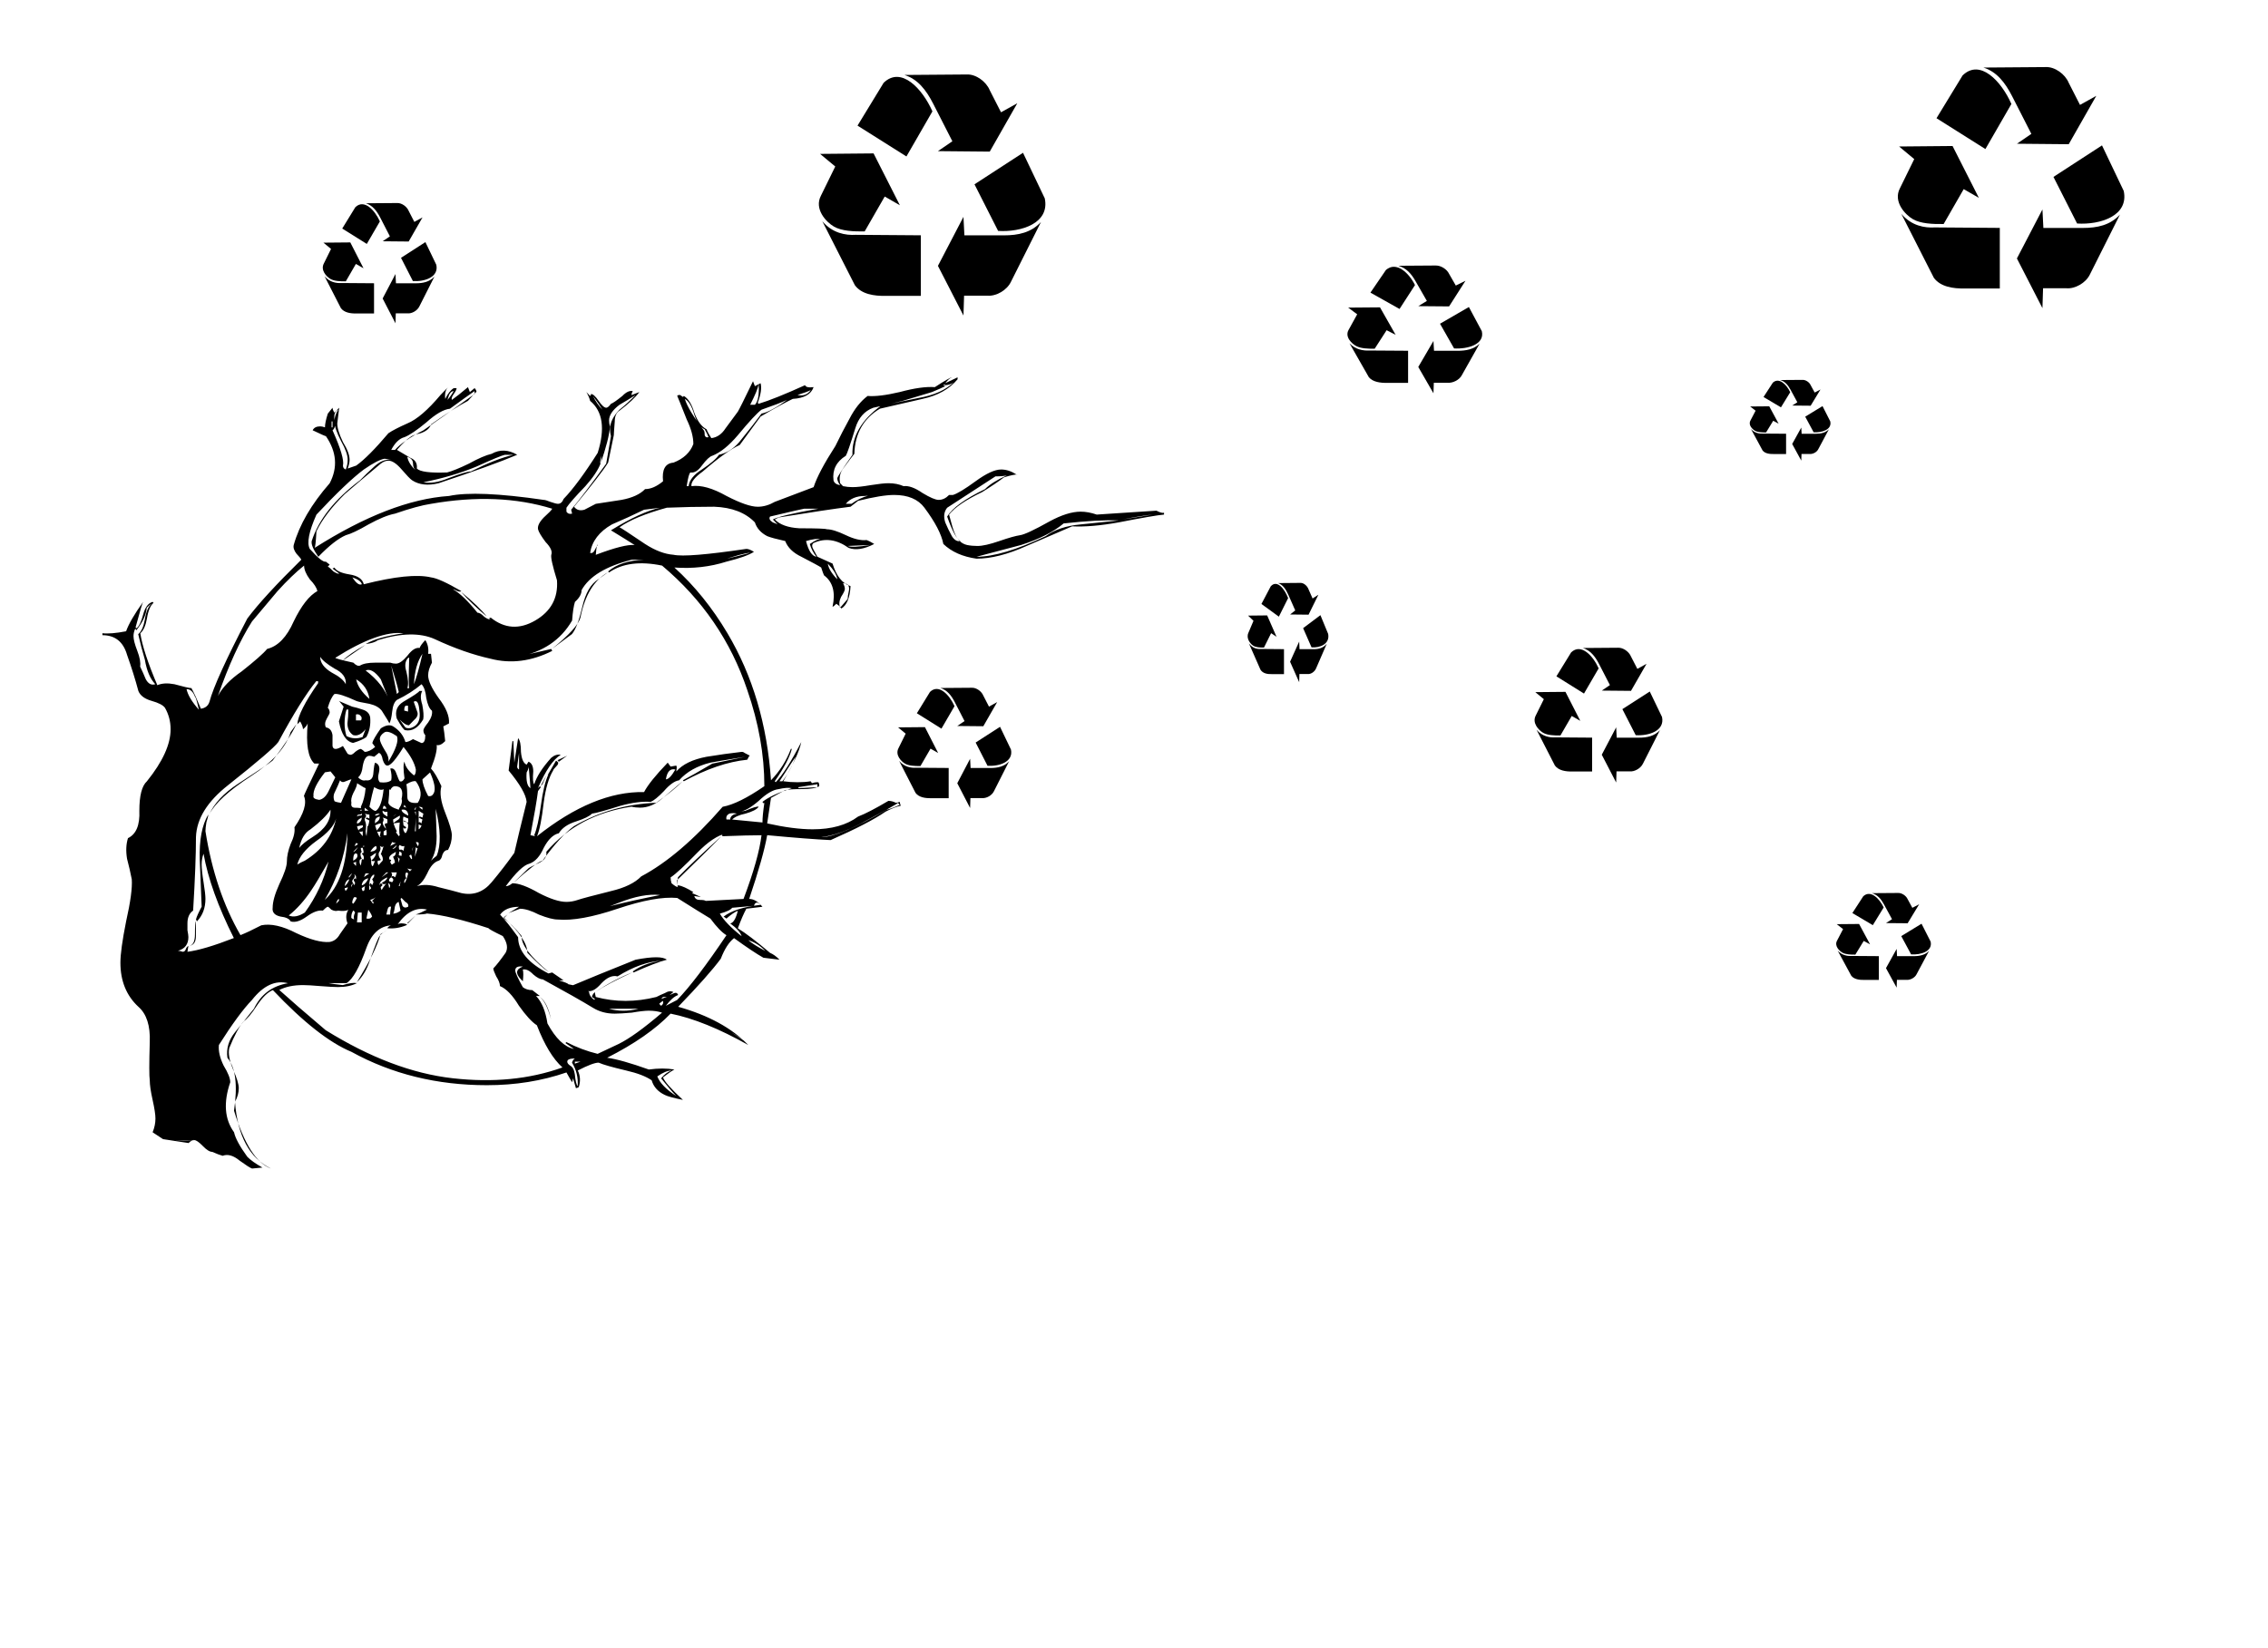 <?xml version="1.0"?><svg width="302.667" height="220" xmlns="http://www.w3.org/2000/svg" xmlns:xlink="http://www.w3.org/1999/xlink">
 <defs>
  <symbol y="0" xmlns:xlink="http://www.w3.org/1999/xlink" x="0" width="80" id="svg_10" height="80">

   <g id="svg_2">
    <g transform="matrix(0.969, 0, 0, 0.988, 1.25, -0.251)" id="svg_3">
     <path fill="#000000" fill-rule="evenodd" stroke-width="0.25pt" id="svg_9" d="m54.962,37.281l17.137,-10.262l7.678,14.835c1.855,8.105 -8.309,11.08 -16.47,10.596l-8.346,-15.169z"/>
     <path fill="#000000" fill-rule="evenodd" stroke-width="0.25pt" id="svg_8" d="m51.067,47.877l-9.014,15.95l9.014,16.173l0.223,-6.469l8.235,0c3.005,0.26 6.899,-1.71 8.346,-4.573l10.572,-19.408c-3.487,3.458 -7.97,4.35 -13.131,4.35l-13.91,0l-0.334,-6.023z"/>
     <path fill="#000000" fill-rule="evenodd" stroke-width="0.25pt" id="svg_7" d="m30.928,28.212l-17.269,-10.037l9.213,-13.929c6.17,-5.559 13.698,1.904 17.237,9.289l-9.181,14.677z"/>
     <path fill="#000000" fill-rule="evenodd" stroke-width="0.25pt" id="svg_6" d="m42.062,26.482l18.288,0.157l9.732,-15.749l-5.751,2.945l-3.997,-7.216c-1.231,-2.759 -4.841,-5.216 -8.04,-5.094l-22.061,0.156c4.709,1.377 7.663,4.873 10.168,9.396l6.752,12.19l-5.092,3.216z"/>
     <path fill="#000000" fill-rule="evenodd" stroke-width="0.25pt" id="svg_5" d="m0.444,27.381l5.351,4.101l-5.036,9.464c-2.518,4.364 1.808,8.616 4.564,10.095c2.713,1.457 6.925,1.63 10.859,1.577l7.082,-11.357l5.351,2.839l-9.285,-16.878l-18.885,0.158z"/>
     <path fill="#000000" fill-rule="evenodd" stroke-width="0.25pt" id="svg_4" d="m1.231,49.307l11.489,20.822c2.308,2.892 6.662,3.575 11.174,3.47l12.118,0l0,-19.717l-22.977,-0.158c-3.567,0.21 -8.236,-0.526 -11.803,-4.417z"/>
    </g>
   </g>
  </symbol>
 </defs>
 <g>
  <title>Layer 1</title>
  <g id="layer1">
   <path fill="#000000" stroke-width="1px" id="text1339" d="m155.337,68.685c-0.927,0.087 -2.949,0.436 -6.066,1.047c-2.444,0.436 -4.508,0.611 -6.193,0.523c-2.022,0.873 -4.044,1.745 -6.066,2.617c-2.528,1.134 -4.76,1.701 -6.698,1.701c-1.854,-0.262 -3.328,-0.916 -4.423,-1.963c-0.253,-1.309 -1.095,-2.923 -2.528,-4.842c-0.843,-1.134 -2.191,-1.701 -4.044,-1.701c-1.095,0 -2.696,0.262 -4.802,0.785l-1.011,0.785c-2.106,0.262 -5.308,0.742 -9.605,1.44l-0.506,0.262c0.674,0.698 1.769,1.091 3.286,1.178c2.275,0 3.496,0.044 3.665,0.131c0.59,0 1.432,0.262 2.528,0.785c1.095,0.524 2.022,0.742 2.78,0.654c0.253,0.087 0.59,0.262 1.011,0.523c-1.348,0.698 -2.486,0.873 -3.412,0.524c-1.601,-1.134 -3.16,-1.352 -4.676,-0.654c-0.253,0.175 -0.253,0.48 0,0.916c0.337,0.611 0.505,0.916 0.506,0.916l2.022,0.916c0.505,1.658 1.306,2.661 2.401,3.01c-0.084,1.571 -0.506,2.574 -1.264,3.01c0.084,-0.087 -0.126,-0.305 -0.632,-0.654c-0.253,0.262 -0.421,0.393 -0.506,0.393c0.421,-1.919 0.042,-3.315 -1.137,-4.188c-0.084,-0.174 -0.211,-0.523 -0.379,-1.047c-0.253,-0.174 -1.138,-0.654 -2.654,-1.44c-1.095,-0.523 -1.812,-1.221 -2.148,-2.094c-1.18,-0.262 -1.98,-0.48 -2.401,-0.654c-0.843,-0.436 -1.39,-1.047 -1.643,-1.832c-1.264,-1.309 -3.075,-2.007 -5.434,-2.094c-2.106,0 -4.213,0.044 -6.319,0.131c-2.865,0.785 -4.971,1.658 -6.319,2.617c0.084,0 1.222,0.742 3.412,2.225c1.348,0.873 2.612,1.352 3.791,1.44c1.179,0.262 4.423,0 9.731,-0.785c0.253,0 0.59,0.131 1.011,0.393c-0.674,0.436 -1.896,0.873 -3.665,1.309c-2.191,0.698 -4.508,0.96 -6.951,0.785c2.696,2.443 5.055,5.366 7.077,8.768c3.37,5.671 5.308,12.215 5.813,19.631c1.179,-1.221 2.064,-2.617 2.654,-4.188l0.126,0c-0.253,1.047 -1.011,2.487 -2.275,4.319l0.126,0.131c0.927,-0.96 2.064,-2.748 3.412,-5.366c-0.253,1.222 -1.053,2.966 -2.401,5.235c0.59,0.087 1.222,0.131 1.896,0.131c0.674,0 1.264,-0.044 1.769,-0.131c-0,0.087 0.084,0.175 0.253,0.262c0.084,-0.087 0.337,-0.131 0.758,-0.131c0.084,0.087 0.126,0.262 0.126,0.523c-0.421,0.262 -1.18,0.393 -2.275,0.393c-1.095,0 -1.854,0.044 -2.275,0.131l-1.896,1.047l-0.505,3.403c2.359,0.524 4.381,0.785 6.066,0.785c2.528,0 4.55,-0.567 6.066,-1.701c0.927,-0.349 2.275,-1.047 4.044,-2.094c0.337,0 0.674,0.087 1.011,0.262c0.084,0 0.253,-0.044 0.506,-0.131c-0,0.087 0.042,0.262 0.126,0.524c-0.506,0.087 -1.18,0.349 -2.022,0.785c-1.517,1.047 -3.96,2.312 -7.33,3.795c-1.938,-0.087 -4.76,-0.305 -8.467,-0.654c-0.337,1.919 -1.138,4.755 -2.401,8.507c0.59,0 1.179,0.349 1.769,1.047l-2.148,0.262c-0.337,0.611 -0.716,1.483 -1.137,2.617c1.011,0.611 2.443,1.701 4.297,3.272c0.421,0.175 0.842,0.48 1.264,0.916c-0.084,0 -0.8,-0.087 -2.148,-0.262c-0.927,-0.523 -2.233,-1.396 -3.918,-2.617c-0.674,0.524 -1.264,1.44 -1.769,2.748c-1.095,1.483 -2.991,3.621 -5.687,6.413c4.044,1.134 7.161,2.836 9.352,5.104c-3.876,-2.181 -7.33,-3.577 -10.363,-4.188c-2.022,2.094 -4.845,4.057 -8.467,5.889c1.264,0.174 3.117,0.698 5.561,1.57c1.264,-0.174 2.401,-0.174 3.412,0c-0.337,0.175 -0.843,0.523 -1.517,1.047c0.168,0.523 1.053,1.527 2.654,3.01c-1.264,-0.262 -2.064,-0.48 -2.401,-0.654c-0.927,-0.436 -1.517,-1.091 -1.769,-1.963c-0.758,-0.523 -1.896,-0.96 -3.412,-1.309c-1.854,-0.436 -3.075,-0.785 -3.665,-1.047c-0.506,0 -1.432,0.349 -2.78,1.047c0.337,0.698 0.379,1.44 0.126,2.225c-0.169,0.087 -0.295,0.131 -0.379,0.131l-0.379,-1.309c-0,0 -0.042,0.175 -0.126,0.523c-0.169,-0.262 -0.421,-0.698 -0.758,-1.309c-3.286,1.134 -6.825,1.701 -10.616,1.701c-6.656,0 -12.68,-1.483 -18.072,-4.45c-2.949,-1.221 -6.445,-3.97 -10.49,-8.245c-0.674,0.262 -1.39,0.96 -2.148,2.094c-0.674,1.047 -1.264,1.745 -1.769,2.094c-0.59,0.698 -1.222,1.876 -1.896,3.534c-0.169,0.698 -0,1.658 0.505,2.879c0.506,1.134 0.758,1.963 0.758,2.487c-0,0.611 -0.169,1.221 -0.506,1.832c0.337,4.537 1.938,7.503 4.802,8.899c-1.938,-0.698 -3.581,-3.272 -4.929,-7.721c0.505,-3.403 0.211,-5.758 -0.885,-7.067c-0.169,-1.221 0.168,-2.356 1.011,-3.403c0.927,-1.134 1.769,-2.181 2.528,-3.141c0.927,-1.919 2.443,-3.054 4.55,-3.403c-1.685,-0.436 -3.286,0.305 -4.802,2.225c-1.18,1.221 -2.654,3.228 -4.423,6.02c-0.084,0.785 0.126,1.701 0.632,2.748c0.59,0.96 0.885,1.701 0.885,2.225c-0.927,2.705 -0.758,4.93 0.506,6.674c0.168,0.785 0.758,1.876 1.769,3.272c0.421,0.436 1.095,0.916 2.022,1.44l-1.39,0.131c-0.253,-0.087 -0.8,-0.436 -1.643,-1.047c-0.843,-0.698 -1.601,-0.916 -2.275,-0.654c-0.337,-0.087 -0.8,-0.262 -1.39,-0.523c-0.337,0 -0.758,-0.262 -1.264,-0.785c-0.506,-0.523 -0.885,-0.785 -1.137,-0.785c-0.253,0 -0.506,0.131 -0.758,0.393c-0,0 -1.137,-0.174 -3.412,-0.523l-1.39,-0.916c0.253,-0.611 0.379,-1.221 0.379,-1.832c0,-0.523 -0.126,-1.352 -0.379,-2.487c-0.253,-1.134 -0.379,-2.007 -0.379,-2.617c-0.084,-0.523 -0.084,-2.225 0,-5.104c0.084,-2.181 -0.421,-3.752 -1.517,-4.711c-1.601,-1.483 -2.401,-3.446 -2.401,-5.889c0,-1.134 0.253,-2.966 0.758,-5.497c0.59,-2.617 0.843,-4.493 0.758,-5.628c-0.168,-0.872 -0.379,-1.789 -0.632,-2.748c-0.169,-1.047 -0.126,-1.963 0.126,-2.748c1.095,-0.523 1.601,-1.745 1.517,-3.664c0,-2.007 0.337,-3.315 1.011,-3.926c2.106,-2.617 3.159,-4.929 3.16,-6.936c-0,-1.047 -0.253,-2.007 -0.758,-2.879c-0.253,-0.349 -0.843,-0.654 -1.769,-0.916c-0.927,-0.262 -1.517,-0.698 -1.769,-1.309c-0.421,-1.57 -0.927,-3.184 -1.517,-4.842c-0.506,-1.745 -1.601,-2.617 -3.286,-2.617l0,-0.262c0.758,0.087 1.811,0 3.16,-0.262c0.337,-0.96 1.095,-2.268 2.275,-3.926c-0.084,0.087 -0.421,1.222 -1.011,3.403l0.126,0.131c0.337,-0.262 0.632,-0.872 0.885,-1.832c0.253,-0.96 0.674,-1.527 1.264,-1.701l0.126,0.131c-0.421,0.349 -0.716,1.047 -0.885,2.094c-0.169,0.96 -0.463,1.614 -0.885,1.963c0.253,1.658 1.011,3.97 2.275,6.936c0.59,-0.262 1.348,-0.305 2.275,-0.131c1.264,0.349 2.022,0.524 2.275,0.523c0.337,0.611 0.758,1.527 1.264,2.748c0.59,-0.087 0.969,-0.393 1.137,-0.916c0.506,-1.919 2.191,-5.627 5.055,-11.124c1.432,-1.919 3.834,-4.537 7.204,-7.852c-0.084,-0.174 -0.295,-0.436 -0.632,-0.785c-0.337,-0.436 -0.463,-0.829 -0.379,-1.178c0.758,-2.705 2.359,-5.453 4.802,-8.245c1.095,-2.094 0.927,-4.188 -0.506,-6.282c-0.084,0 -0.674,-0.262 -1.769,-0.785c0.168,-0.349 0.505,-0.523 1.011,-0.523c0.168,0 0.379,0.044 0.632,0.131c-0,-0.436 0.126,-1.047 0.379,-1.832l0.632,-0.785c-0,0.175 0.084,0.393 0.253,0.654l0.632,-0.654c-0,0 -0.084,0.698 -0.253,2.094c-0,0.611 0.253,1.44 0.758,2.487c0.59,0.96 0.885,1.745 0.885,2.356c-0,0.349 -0.084,0.742 -0.253,1.178c-0,0 0.379,-0.131 1.137,-0.393c1.095,-0.785 2.528,-2.225 4.297,-4.319c0.505,-0.349 1.348,-0.785 2.528,-1.309c1.264,-0.523 2.738,-1.788 4.423,-3.795l1.011,-1.047c-0.337,0.349 -0.463,0.873 -0.379,1.57c0.337,-0.698 0.716,-1.178 1.137,-1.44l0.379,0c-0,0.175 -0.126,0.436 -0.379,0.785c-0.253,0.349 -0.337,0.611 -0.253,0.785c0.505,-0.349 1.222,-0.916 2.148,-1.701l0.253,0.654l0.632,-0.523c0.168,0.175 0.253,0.349 0.253,0.523c-0,-0.087 -0.379,0.305 -1.137,1.178c-1.18,0.611 -2.823,1.658 -4.929,3.141c-0.169,0.524 -0.632,0.916 -1.39,1.178c-0.758,0.175 -1.222,0.349 -1.39,0.524c-0.421,0.262 -1.011,0.829 -1.769,1.701c0.59,0.349 1.18,0.698 1.769,1.047c0.674,0.262 0.969,0.742 0.885,1.44c0.421,0.436 1.769,0.611 4.044,0.523c0.674,-0.174 1.643,-0.567 2.907,-1.178c1.264,-0.698 2.275,-1.134 3.033,-1.309c1.095,-0.611 2.233,-0.567 3.412,0.131c-2.275,0.96 -5.771,2.225 -10.49,3.795c-1.432,0.349 -2.612,0.218 -3.539,-0.393c-0.253,-0.174 -0.716,-0.654 -1.39,-1.44c-0.674,-0.785 -1.264,-1.178 -1.769,-1.178c-0.337,0 -0.674,0.131 -1.011,0.393c-2.612,2.181 -4.213,3.534 -4.802,4.057c-1.769,1.745 -3.033,3.403 -3.791,4.973c-0.084,1.483 -0.169,2.225 -0.253,2.225c6.74,-4.275 12.722,-6.587 17.946,-6.936c2.443,-0.523 6.656,-0.349 12.638,0.523c0.168,0 0.463,0.087 0.885,0.262c0.505,0.175 0.842,0.262 1.011,0.262c0.337,0 0.59,-0.218 0.758,-0.654c1.264,-1.309 2.78,-3.359 4.55,-6.151c1.011,-3.228 0.674,-5.54 -1.011,-6.936c-0.084,-0.349 -0.253,-0.742 -0.505,-1.178l0.505,0.524c0.084,-0.087 0.126,-0.174 0.126,-0.262c0.253,0 0.59,0.305 1.011,0.916c0.421,0.611 0.758,0.916 1.011,0.916c0.168,0 0.379,-0.174 0.632,-0.523c0.253,-0.087 0.758,-0.436 1.517,-1.047c0.505,-0.523 0.969,-0.741 1.39,-0.654c-0.169,0.349 -0.211,0.524 -0.126,0.523l1.011,-0.393c-0.506,0.698 -1.39,1.527 -2.654,2.487c-0.421,0.262 -0.632,0.742 -0.632,1.44c-0.084,1.047 -0.126,1.658 -0.126,1.832l-0.758,3.664c-0.59,0.96 -2.106,2.923 -4.55,5.889c0.337,0.436 0.8,0.567 1.39,0.393c0.505,-0.262 1.011,-0.523 1.517,-0.785c1.179,-0.174 2.317,-0.349 3.412,-0.524c1.432,-0.262 2.485,-0.742 3.159,-1.44c0.758,0 1.559,-0.349 2.401,-1.047c-0.169,-1.57 0.295,-2.399 1.39,-2.487c1.348,-0.523 2.233,-1.352 2.654,-2.487c-0,-0.96 -0.295,-2.05 -0.885,-3.272c-0.758,-1.919 -1.18,-2.966 -1.264,-3.141c-0,-0.087 0.126,-0.131 0.379,-0.131l0.379,0.262l0.126,-0.131c0.59,0.349 1.053,1.091 1.39,2.225c0.421,1.134 0.969,1.876 1.643,2.225c0.084,0.262 0.295,0.654 0.632,1.178c0.758,-0.087 1.39,-0.523 1.896,-1.309c0.59,-0.785 1.137,-1.527 1.643,-2.225c0.168,-0.262 0.842,-1.614 2.022,-4.057l0.253,0.654c0.505,-0.262 0.758,-0.393 0.758,-0.393c0.168,0.611 0.042,1.483 -0.379,2.617l0.126,0.131c1.432,-0.436 3.496,-1.265 6.193,-2.487c0.084,0.262 0.463,0.349 1.137,0.262c-0.337,0.96 -1.264,1.483 -2.78,1.57c-0.927,0.436 -2.359,1.222 -4.297,2.356l-2.78,3.795c-1.18,0.524 -2.823,1.701 -4.929,3.534c-1.095,0.785 -1.601,1.44 -1.517,1.963c1.264,-0.174 2.822,0.262 4.676,1.309c1.854,0.96 3.244,1.44 4.171,1.44c0.758,0 1.516,-0.218 2.275,-0.654c1.179,-0.436 2.907,-1.091 5.182,-1.963c0.421,-1.309 1.39,-3.141 2.907,-5.497c0.59,-1.221 1.222,-2.443 1.896,-3.664c0.674,-1.309 1.474,-2.312 2.401,-3.01c1.011,0.087 2.443,-0.087 4.297,-0.524c1.938,-0.523 3.496,-0.741 4.676,-0.654c1.348,-0.872 2.106,-1.309 2.275,-1.309c-0.253,0.087 -0.548,0.349 -0.885,0.785c-0,0 0.548,-0.262 1.643,-0.785l0,0.262c-1.095,1.309 -2.654,2.181 -4.676,2.617c-1.938,0.436 -3.834,0.873 -5.687,1.309c-2.191,1.309 -3.328,3.316 -3.412,6.02c-0.421,0.524 -0.885,1.134 -1.39,1.832c-0.506,0.611 -0.674,1.309 -0.505,2.094l0.379,0.393c0.421,0.087 0.842,0.131 1.264,0.131c0.59,0 1.39,-0.087 2.401,-0.262c1.095,-0.174 1.896,-0.262 2.401,-0.262c0.758,0 1.432,0.131 2.022,0.393c0.674,-0.087 1.516,0.218 2.528,0.916c1.011,0.611 1.727,0.916 2.148,0.916c0.505,0 0.969,-0.218 1.39,-0.654l0.506,0c0.59,-0.174 1.601,-0.785 3.033,-1.832c1.432,-1.047 2.57,-1.57 3.412,-1.57c0.674,0 1.348,0.218 2.022,0.654l0.253,0c-0.421,0 -1.053,0.131 -1.896,0.393c-0.674,0.524 -1.643,1.178 -2.907,1.963c-2.191,1.047 -3.665,2.05 -4.423,3.01c0.337,1.309 0.59,2.138 0.758,2.487c0.337,0.873 0.885,1.396 1.643,1.57c0.421,0.087 0.885,0.131 1.39,0.131c0.674,0 1.643,-0.218 2.907,-0.654c1.264,-0.436 2.19,-0.698 2.78,-0.785c0.59,-0.087 1.896,-0.698 3.918,-1.832c1.601,-0.872 2.991,-1.309 4.171,-1.309c0.674,0 1.39,0.131 2.148,0.393c-0.084,0 2.57,-0.174 7.962,-0.524c0.505,0.262 0.842,0.349 1.011,0.262l0,0.262m-1.517,0c-0.927,0.087 -2.275,0.305 -4.044,0.654l4.044,-0.654m-4.55,0.785c-1.685,-0.087 -4.129,0.044 -7.33,0.393c-1.348,1.134 -3.244,2.094 -5.687,2.879c-1.938,0.524 -3.918,1.047 -5.94,1.57c2.275,0 5.35,-0.916 9.226,-2.748c1.179,-0.872 2.738,-1.396 4.676,-1.57c1.685,-0.174 3.37,-0.349 5.055,-0.523m-14.913,-6.02c-0.337,0.087 -0.843,0.131 -1.517,0.131c-0.927,0.611 -3.075,2.007 -6.445,4.188c-0.421,0.524 -0.506,1.178 -0.253,1.963c0.253,0.611 0.548,1.222 0.885,1.832c0.337,0.524 0.716,0.742 1.137,0.654c-0.506,-0.262 -1.095,-1.352 -1.769,-3.272c0.674,-1.134 2.359,-2.356 5.055,-3.664c0.59,-0.611 1.559,-1.221 2.907,-1.832m-7.077,-12.433c-0.337,0.262 -0.758,0.393 -1.264,0.393l0.126,-0.131c-0.084,0 -0.169,0.044 -0.253,0.131c-0,0 0.084,0.044 0.253,0.131c-0.337,0.175 -0.927,0.436 -1.769,0.785c-0.843,0.262 -2.149,0.654 -3.918,1.178c-1.769,0.436 -3.075,0.742 -3.918,0.916c-1.18,0.436 -1.98,1.352 -2.401,2.748c-0.674,2.181 -1.095,3.403 -1.264,3.664c-1.264,0.785 -1.812,1.876 -1.643,3.272c0.084,0.349 0.379,0.567 0.885,0.654c-0.253,-0.349 -0.379,-0.654 -0.379,-0.916c-0,-0.174 0.674,-1.221 2.022,-3.141c-0.084,-2.443 1.179,-4.624 3.791,-6.544c1.685,-0.349 3.37,-0.698 5.055,-1.047c2.022,-0.349 3.581,-1.047 4.676,-2.094m-3.918,15.05l0,0m-15.166,-14.003c-0.337,0.175 -0.927,0.393 -1.769,0.654c0.758,0.175 1.348,-0.044 1.769,-0.654m10.363,13.872c-1.011,0.087 -2.064,0.175 -3.16,0.262c-1.095,0 -1.938,0.349 -2.528,1.047l0.758,0c1.432,-1.047 3.075,-1.483 4.929,-1.309m-17.314,-14.658c-0.084,0.524 -0.463,1.44 -1.137,2.748l0.632,0c0.421,-0.436 0.59,-1.352 0.506,-2.748m14.913,21.463c-0,0 -1.011,0.044 -3.033,0.131c0.421,0.175 1.432,0.131 3.033,-0.131m-11.121,-19.369c-0.758,0.349 -1.896,0.785 -3.412,1.309c-0.59,0.436 -1.643,1.571 -3.16,3.403c-1.18,1.396 -2.317,2.312 -3.412,2.748c-0.337,0.087 -0.8,0.524 -1.39,1.309c-0.506,0.698 -1.011,1.003 -1.517,0.916c-0.169,0.087 -0.337,0.698 -0.506,1.832l0.253,0c0.084,-0.785 0.674,-1.527 1.769,-2.225c1.179,-0.785 1.938,-1.439 2.275,-1.963c1.179,-0.262 2.191,-0.96 3.033,-2.094c0.927,-1.134 1.811,-2.268 2.654,-3.403c0.842,-0.174 1.98,-0.785 3.412,-1.832m4.171,14.527l-1.896,0c-0.084,0 -1.601,0.349 -4.55,1.047c-0.169,0.262 -0.042,0.524 0.379,0.785c0.505,0.175 0.758,0.305 0.758,0.393l-0.758,-0.785c0.59,-0.349 2.612,-0.829 6.066,-1.44m-14.66,-9.554c-0.084,-0.262 -0.253,-0.611 -0.506,-1.047c-0.59,-0.262 -1.053,-0.916 -1.39,-1.963c-0.337,-1.134 -0.758,-1.832 -1.264,-2.094c0.337,1.047 1.179,2.443 2.528,4.188c0.084,0.087 0.126,0.305 0.126,0.654c0.084,0.262 0.253,0.349 0.506,0.262m15.166,13.611c-0.59,-0.087 -1.306,0 -2.148,0.262c0.337,1.309 0.8,2.007 1.39,2.094c-0.421,-0.523 -0.716,-1.091 -0.885,-1.701c0.758,-0.523 1.306,-0.742 1.643,-0.654m2.022,5.366c-0.084,-0.611 -0.506,-1.309 -1.264,-2.094c0.084,0.611 0.505,1.309 1.264,2.094m1.39,2.617c-0,-0.262 0.042,-0.567 0.126,-0.916c0.084,-0.349 0.084,-0.611 0,-0.785c-0.084,-0.262 -0.337,-0.393 -0.758,-0.393c0.168,0.262 0.253,0.524 0.253,0.785c-0,0.175 -0.169,0.524 -0.506,1.047c-0.253,0.524 -0.295,1.003 -0.126,1.44c-0,0 0.337,-0.393 1.011,-1.178m-32.732,-25.258c-0.253,-0.436 -0.674,-1.047 -1.264,-1.832c0.337,0.698 0.758,1.309 1.264,1.832m0.632,2.617l-0.126,1.309l0.126,-1.309m19.083,16.49c-0.59,0 -2.022,0.393 -4.297,1.178c-1.854,0.524 -3.412,0.698 -4.676,0.523c1.348,0.087 4.339,-0.48 8.973,-1.701m-15.292,-21.07c-0.674,0.436 -1.39,0.873 -2.148,1.309c-0.927,0.698 -1.39,1.396 -1.39,2.094c-0,0.262 0.042,0.524 0.126,0.785c-0.084,1.134 -0.506,2.792 -1.264,4.973c0.084,-0.262 0.126,-0.611 0.126,-1.047c-0.169,0.611 -0.211,0.96 -0.126,1.047c-0.337,0.873 -1.011,1.876 -2.022,3.01c-1.348,1.396 -2.191,2.356 -2.528,2.879l0,0.524c0.168,0.262 0.421,0.349 0.758,0.262c-0,0 -0.042,-0.174 -0.126,-0.523c1.095,-1.309 2.654,-3.359 4.676,-6.151l0.632,-3.664c-0.084,-0.349 -0.126,-0.654 -0.126,-0.916c-0,-0.872 0.421,-1.745 1.264,-2.617c0.758,-0.611 1.474,-1.265 2.148,-1.963m5.182,22.641l0,0m-1.896,-7.591c-1.348,0.175 -2.064,0.262 -2.148,0.262c-1.432,0.698 -2.865,1.352 -4.297,1.963c-1.685,0.96 -2.654,2.225 -2.907,3.795c0.253,0.087 0.463,-0.044 0.632,-0.393c0.168,-0.349 0.295,-0.567 0.379,-0.654c-0.084,-0.174 -0.169,0.262 -0.253,1.309c2.528,-0.96 4.255,-1.396 5.182,-1.309c-0.674,-0.436 -1.727,-1.091 -3.16,-1.963c2.696,-1.658 4.887,-2.661 6.572,-3.01m-27.551,-15.574c-0.253,0 -0.463,0.175 -0.632,0.523c-0.084,0.349 -0.169,0.567 -0.253,0.654c0.168,-0.087 0.463,-0.48 0.885,-1.178m59.525,55.228l-0.253,-0.262c-0,0.087 -1.643,1.003 -4.929,2.748c-2.022,1.047 -3.791,1.658 -5.308,1.832c1.601,0 4.507,-1.221 8.72,-3.664c0.421,-0.087 1.011,-0.305 1.769,-0.654m-10.995,-2.356l0,-0.393c-1.685,0.262 -2.528,0.393 -2.528,0.393l0,0.131l2.528,-0.131m-2.907,-4.057c-0.084,0.087 -0.8,1.178 -2.148,3.272l0.379,0c0.758,-0.96 1.348,-2.05 1.769,-3.272m-42.843,-48.423l0,-0.393c-0.758,0.524 -1.854,1.309 -3.286,2.356c-0.843,0.087 -1.896,0.698 -3.16,1.832c-1.264,1.047 -2.233,1.701 -2.907,1.963c-0.674,0.175 -1.264,0.742 -1.769,1.701l0.506,0c0.674,-0.785 1.938,-1.658 3.791,-2.617c1.516,-1.047 3.791,-2.661 6.825,-4.842m5.182,8.114l-1.137,0c-0.421,0.087 -1.685,0.611 -3.791,1.57c-2.106,0.873 -4.465,1.571 -7.077,2.094c0.927,0.175 2.022,0 3.286,-0.523c1.601,-0.611 2.612,-0.916 3.033,-0.916c2.275,-1.134 4.17,-1.876 5.687,-2.225m37.156,44.497c-0.421,-0.087 -1.011,-0.044 -1.769,0.131c-0.758,0.087 -1.643,0.611 -2.654,1.57c-1.011,0.873 -1.854,1.352 -2.528,1.44l0.758,-0.131c1.011,-0.436 1.601,-0.611 1.769,-0.524c-0.253,0.349 -0.843,0.654 -1.769,0.916c-0.843,0.175 -1.432,0.436 -1.769,0.785l4.044,0.393c-0,-0.611 0.084,-1.483 0.253,-2.617c-0.084,0.087 -0.169,0.044 -0.253,-0.131c0.758,-0.611 2.064,-1.221 3.918,-1.832m-50.047,-42.272c-0.337,-0.262 -0.506,-0.611 -0.506,-1.047c-0,-0.436 -0.253,-0.742 -0.758,-0.916c0.084,0.611 0.505,1.265 1.264,1.963m42.717,45.674c-0.337,-0.087 -0.674,-0.087 -1.011,0c-0.337,0.175 -0.463,0.436 -0.379,0.785l0.506,0l0,-0.131c0.084,-0.349 0.379,-0.567 0.885,-0.654m-1.011,2.487l0,0m-52.953,-54.05l0,-0.785l-0.126,0l0,0.785l0.126,0m45.75,45.674c-0.674,-0.174 -1.095,0.262 -1.264,1.309c0.337,0 0.758,-0.436 1.264,-1.309m-43.98,-40.047c0.168,-0.436 0.253,-0.872 0.253,-1.309c-0,-0.611 -0.295,-1.439 -0.885,-2.487c-0.59,-1.134 -0.885,-2.007 -0.885,-2.617c-0,-0.523 0.168,-1.047 0.506,-1.57c-0.421,0.175 -0.59,0.611 -0.506,1.309c0.168,0.698 0.084,1.178 -0.253,1.44c1.095,2.443 1.559,4.014 1.39,4.711c-0,0.262 0.126,0.436 0.379,0.523m28.183,14.789c-0.59,-1.919 -0.843,-3.054 -0.758,-3.403c0.168,-0.436 -0.084,-1.003 -0.758,-1.701c-0.59,-0.785 -0.927,-1.352 -1.011,-1.701c-0.084,-0.436 0.168,-0.96 0.758,-1.57c0.674,-0.611 1.053,-1.003 1.137,-1.178c-4.803,-1.483 -10.195,-1.701 -16.177,-0.654c-1.18,0.175 -2.78,0.611 -4.802,1.309c-0.927,0.175 -2.106,0.654 -3.539,1.44c-1.348,0.785 -2.359,1.265 -3.033,1.44c-1.011,0.436 -2.233,1.396 -3.665,2.879c-0.674,-0.96 -0.969,-1.658 -0.885,-2.094c0.927,-2.879 3.075,-5.584 6.445,-8.114c0.59,-0.611 1.222,-1.221 1.896,-1.832c0.758,-0.698 1.517,-1.003 2.275,-0.916c-0,0 -0.295,-0.044 -0.885,-0.131c-0.59,0.087 -1.517,0.567 -2.78,1.44c-1.517,1.134 -3.623,3.141 -6.319,6.02c-1.011,2.269 -1.306,3.795 -0.885,4.581c1.095,1.222 1.811,1.789 2.148,1.701l0.506,0.393l-0.253,0.262c0.168,0.087 0.421,0.305 0.758,0.654c0.421,0.262 0.674,0.349 0.758,0.262l-0.885,-0.654l0.253,-0.131c0.253,0.436 0.927,0.742 2.022,0.916c1.095,0.175 1.727,0.611 1.896,1.309c4.128,-1.047 7.119,-1.352 8.973,-0.916c0.758,0.087 2.106,0.698 4.044,1.832c-0.084,0.087 -0.253,0.087 -0.506,0c-0.337,-0.174 -0.548,-0.262 -0.632,-0.262c0.927,0.524 2.022,1.571 3.286,3.141c0.253,0 0.548,0.175 0.885,0.523c0.337,0.262 0.632,0.393 0.885,0.393l-0.253,-0.131l0.253,-0.131c1.854,1.483 3.833,1.614 5.94,0.393c2.106,-1.221 3.075,-3.01 2.907,-5.366m27.298,34.027c-1.18,0 -2.907,0.044 -5.182,0.131l-0.126,-0.131c0.253,-0.262 0.463,-0.349 0.632,-0.262c-1.18,0.262 -2.486,1.134 -3.918,2.617c-1.685,1.745 -2.865,2.836 -3.539,3.272c-0,0.262 0.042,0.524 0.126,0.785c0.421,0.349 0.716,0.524 0.885,0.523l-0.126,-0.131l0.126,-0.131c0.505,0.087 1.179,0.393 2.022,0.916c-0.169,0.175 -0.253,0.218 -0.253,0.131c0.084,0 0.505,0.175 1.264,0.523c-0,0 -0.295,-0.044 -0.885,-0.131c0.084,0.349 0.337,0.524 0.758,0.523c0.421,0 0.674,0.044 0.758,0.131c3.286,-0.174 4.971,-0.262 5.055,-0.262c1.348,-3.577 2.148,-6.413 2.401,-8.507m-34.755,-23.688l0,0m34.628,32.98c-0.421,-0.436 -0.716,-0.393 -0.885,0.131l-2.907,0.262c-0.169,0.262 -0.716,0.524 -1.643,0.785c0.505,0.873 1.474,1.876 2.907,3.01c-0.169,-0.523 -0.674,-1.091 -1.517,-1.701c0.421,-0.087 0.758,-0.654 1.011,-1.701c-0.421,0.175 -0.927,0.524 -1.517,1.047l-0.379,-0.262c1.011,-0.785 2.654,-1.309 4.929,-1.57m2.275,7.198l-0.632,-0.393l0.632,0.393m-1.643,-1.047c-0.674,-0.698 -1.432,-1.178 -2.275,-1.44c0.505,0.436 1.264,0.916 2.275,1.44m-0.126,-21.987c-0,-4.188 -0.758,-8.463 -2.275,-12.825c-2.191,-6.544 -5.982,-12.084 -11.374,-16.621c-2.949,-0.611 -5.308,-0.305 -7.077,0.916l-0.126,-0.131c1.095,-0.96 2.696,-1.483 4.802,-1.57l-1.643,0c-3.454,0.873 -5.687,2.225 -6.698,4.057c-0,0.524 -0.295,1.047 -0.885,1.57c-0.169,0.524 -0.295,1.352 -0.379,2.487c-1.517,2.617 -3.918,4.232 -7.204,4.842c-0.084,0 1.39,-0.349 4.423,-1.047l0.126,0.262c-2.78,1.396 -5.519,1.745 -8.215,1.047c-2.359,-0.523 -4.845,-1.396 -7.456,-2.617c-1.938,-0.872 -4.465,-0.829 -7.583,0.131c-0.337,0.262 -0.885,0.436 -1.643,0.523c1.011,-0.611 2.696,-1.091 5.055,-1.44c-2.191,-0.262 -5.224,0.829 -9.099,3.272c-0,0.087 0.8,0.305 2.401,0.654c0.337,0.349 0.632,0.48 0.885,0.393c0.421,-0.262 1.095,-0.393 2.022,-0.393c1.348,0 2.022,0 2.022,0c0.253,0.087 0.505,0.131 0.758,0.131c0.421,0 0.927,-0.349 1.517,-1.047c0.59,-0.785 1.137,-1.134 1.643,-1.047c0.084,-0.262 0.337,-0.611 0.758,-1.047c0.337,0.524 0.463,1.134 0.379,1.832l0.379,0c-0,0 0.042,0.393 0.126,1.178c-0.337,0.611 -0.506,1.178 -0.506,1.701c-0,0.698 0.463,1.701 1.39,3.01c1.011,1.309 1.474,2.443 1.39,3.403c-0.506,0.262 -0.758,0.393 -0.758,0.393c0.084,0.436 0.168,1.091 0.253,1.963c-0.421,0.436 -0.8,0.611 -1.137,0.523c0.084,0.611 -0.169,1.658 -0.758,3.141c0.421,0.436 0.885,1.222 1.39,2.356c-0.253,0.873 -0.084,2.05 0.506,3.534c0.59,1.483 0.885,2.487 0.885,3.01c-0,0.698 -0.169,1.352 -0.506,1.963c-0.337,0 -0.59,0.218 -0.758,0.654c-0.084,0.436 -0.253,0.698 -0.506,0.785c-0.59,0.175 -1.095,0.742 -1.517,1.701c-0.421,0.873 -0.885,1.44 -1.39,1.701c0.842,-0.262 1.811,-0.218 2.907,0.131c1.095,0.262 2.106,0.524 3.033,0.785c1.601,0.349 2.949,-0.131 4.044,-1.44c1.095,-1.309 2.106,-2.617 3.033,-3.926c0.337,-1.483 0.885,-3.752 1.643,-6.805c-0.084,-0.96 -0.885,-2.356 -2.401,-4.188l0.506,-3.926l0.126,0c-0,0 0.042,0.96 0.126,2.879l0.506,-3.272c0.253,0.262 0.379,0.873 0.379,1.832c0.084,0.96 0.337,1.527 0.758,1.701c-0,0 0.084,-0.131 0.253,-0.393c0.421,0.175 0.632,0.611 0.632,1.309c-0.084,0.96 -0.042,1.527 0.126,1.701c0.337,-1.047 1.095,-2.225 2.275,-3.534c0.421,-0.349 0.842,-0.48 1.264,-0.393c-1.011,0.611 -2.022,2.094 -3.033,4.45l0.253,-0.262l0.126,0.131c-0,0 -0.126,0.175 -0.379,0.523c-0.169,1.309 -0.506,3.272 -1.011,5.889c-0,0 0.211,0.044 0.632,0.131l-0.126,-0.131c0.337,-0.785 0.632,-2.094 0.885,-3.926c0.253,-1.919 0.59,-3.315 1.011,-4.188l-0.126,0.131c-0,0 0.379,-0.654 1.137,-1.963c0.337,0.175 0.379,0.393 0.126,0.654c-0.337,0.349 -0.506,0.567 -0.506,0.654c-0.59,0.96 -1.011,2.399 -1.264,4.319c-0.253,2.181 -0.548,3.664 -0.885,4.45c5.055,-4.013 9.815,-5.976 14.281,-5.889c0.505,-0.96 1.559,-2.268 3.159,-3.926c0.253,0.349 0.379,0.524 0.379,0.523l0.758,-0.131c0.084,0.087 0.084,0.349 0,0.785c0.842,-0.96 2.19,-1.614 4.044,-1.963c1.601,-0.262 3.159,-0.48 4.676,-0.654c0.168,0 0.295,0.044 0.379,0.131c0.168,0.087 0.421,0.218 0.758,0.393c-0,-0.174 -0.126,0 -0.379,0.523c-2.612,0.262 -5.434,1.222 -8.467,2.879l-0.126,-0.131c0.842,-0.436 2.148,-1.178 3.918,-2.225l4.423,-0.916c-2.696,0.436 -4.255,0.698 -4.676,0.785c-1.769,0.436 -3.16,1.222 -4.171,2.356c-0.59,0.087 -1.264,0.567 -2.022,1.44c-0.758,0.785 -1.348,1.265 -1.769,1.44c-1.095,-0.087 -2.443,0.087 -4.044,0.524c-1.938,0.611 -3.202,0.96 -3.791,1.047c-0.337,0.349 -1.053,0.698 -2.148,1.047c-1.095,0.349 -1.854,0.873 -2.275,1.57c-0.758,0.175 -1.432,0.829 -2.022,1.963c-0.506,1.134 -1.137,1.832 -1.896,2.094c-0.758,0.175 -1.811,1.178 -3.16,3.01c0.253,0 0.548,-0.131 0.885,-0.393c0.842,0 2.022,0.436 3.539,1.309c1.516,0.785 2.738,1.178 3.665,1.178c0.505,0 1.011,-0.087 1.517,-0.262c0.505,-0.174 1.98,-0.567 4.423,-1.178c1.854,-0.436 3.202,-1.091 4.044,-1.963c3.454,-1.832 7.077,-4.929 10.869,-9.292c1.432,-0.262 3.286,-1.178 5.561,-2.748m-53.712,-26.96c-0.084,-0.349 -0.506,-0.654 -1.264,-0.916c0.505,0.785 0.927,1.091 1.264,0.916m20.979,24.735l0,-2.225l-0.253,1.832c-0,0.175 0.084,0.305 0.253,0.393m1.517,2.487c-0,-0.174 -0.084,-1.221 -0.253,-3.141c0.084,0.262 -0,0.611 -0.253,1.047c-0.084,1.134 0.084,1.832 0.506,2.094m-14.407,-17.929c-0.674,0.96 -1.053,2.312 -1.137,4.057c0.337,-0.872 0.716,-2.225 1.137,-4.057m-1.769,4.58c-0.084,-0.174 -0.084,-1.527 0,-4.057l-0.126,0c-0.421,0.436 -0.506,1.047 -0.253,1.832c0.253,1.047 0.295,1.789 0.126,2.225l0.253,0m33.491,27.614c-1.517,-0.174 -3.37,0.175 -5.561,1.047c-2.612,1.047 -4.381,1.614 -5.308,1.701c2.359,-0.872 5.982,-1.789 10.869,-2.748m-34.881,-27.091c-0.169,-0.785 -0.506,-1.963 -1.011,-3.534l0.758,3.795l0.253,-0.262m46.129,46.591c-0.421,-0.349 -1.011,-0.742 -1.769,-1.178c0.421,0.262 1.011,0.654 1.769,1.178m-47.393,-45.413c-0,0 -0.379,-0.96 -1.137,-2.879c-0.758,-1.047 -1.432,-1.44 -2.022,-1.178c1.601,1.222 2.654,2.574 3.16,4.057m37.029,39.523l-0.506,0l-0.253,0.262l0.758,-0.262m-39.683,-39.785c-0.169,-1.134 -0.758,-2.007 -1.769,-2.617c0.168,0.873 0.758,1.745 1.769,2.617m47.645,31.54c-0.59,-0.349 -1.306,-1.091 -2.148,-2.225c-1.011,-0.611 -2.486,-1.527 -4.423,-2.748c-1.938,-0.174 -4.592,0.305 -7.962,1.44c-3.37,1.134 -6.024,1.614 -7.962,1.44c-0.59,0 -1.432,-0.218 -2.528,-0.654c-1.011,-0.523 -1.854,-0.785 -2.528,-0.785c-1.18,0.436 -1.727,0.654 -1.643,0.654c-0,0 0.505,-0.305 1.517,-0.916c-1.18,0 -2.022,0.349 -2.528,1.047c0.59,0.611 1.39,1.614 2.401,3.01c-0,1.832 1.348,3.446 4.044,4.842l0.506,-0.131l1.517,1.047c-0.084,0 -0.295,0 -0.632,0c0.842,0.262 1.264,0.436 1.264,0.523c-0,0 0.211,0.044 0.632,0.131c1.854,-0.785 4.634,-1.919 8.341,-3.403c2.275,-0.436 3.665,-0.436 4.171,0c-1.011,0.262 -2.486,0.829 -4.423,1.701l-0.126,-0.131c1.095,-0.785 2.401,-1.265 3.918,-1.44c-1.854,0.087 -3.834,0.785 -5.94,2.094c-0.674,-0.174 -1.39,0.131 -2.148,0.916c-0.674,0.785 -1.264,1.134 -1.769,1.047l0.126,0.131c-0,0.262 0.126,0.524 0.379,0.785c0.253,0.262 0.379,0.305 0.379,0.131l-0.379,-0.262c-0,-0.174 0.126,-0.393 0.379,-0.654c-0,0.087 0.042,0.305 0.126,0.654c2.612,0.698 5.308,0.698 8.088,0c0.337,-0.174 0.716,-0.349 1.137,-0.523c0.421,-0.262 0.8,-0.305 1.137,-0.131c-0.337,0.262 -0.506,0.393 -0.506,0.393c-0,0 0.211,-0.087 0.632,-0.262c0.253,-0.087 0.421,0 0.506,0.262c-0.506,0.175 -1.053,0.654 -1.643,1.44c-0,0 0.505,-0.262 1.517,-0.785c1.685,-1.745 3.876,-4.624 6.572,-8.638m-8.467,8.768c-0.169,0.087 -0.337,0.218 -0.506,0.393l0.253,0.262c0.253,-0.174 0.337,-0.393 0.253,-0.654m-42.337,-42.272c0.084,-0.872 -0.421,-1.57 -1.517,-2.094c-1.011,-0.611 -1.643,-1.134 -1.896,-1.57c-0,0.785 0.505,1.483 1.517,2.094c1.011,0.524 1.643,1.047 1.896,1.57m11.501,3.534c-0.337,-0.262 -0.59,-0.829 -0.758,-1.701c-0.084,-0.872 -0.295,-1.483 -0.632,-1.832c-0.927,0.785 -2.022,1.483 -3.286,2.094c-0.337,0.262 -0.548,0.785 -0.632,1.57c-0.084,0.785 -0.211,1.309 -0.379,1.57c-0,-0.087 -0.337,-0.654 -1.011,-1.701c-0.337,-0.436 -0.885,-0.742 -1.643,-0.916c-1.011,-0.174 -1.601,-0.305 -1.769,-0.393c-1.517,-0.698 -2.486,-1.003 -2.907,-0.916c-0.337,0.349 -0.632,0.96 -0.885,1.832c0.168,0.175 0.253,0.393 0.253,0.654c-0,0.087 -0.126,0.349 -0.379,0.785c-0.253,0.436 -0.295,0.829 -0.126,1.178c0.506,0.087 0.8,0.436 0.885,1.047c-0,0.436 -0,0.916 0,1.44c0.084,0.524 0.548,0.524 1.39,0l0.632,1.047c0.168,0.087 0.295,0.131 0.379,0.131c0.168,0 0.379,-0.131 0.632,-0.393c0.337,-0.262 0.59,-0.393 0.758,-0.393c0.168,0.087 0.337,0.218 0.506,0.393c0.421,0 0.885,-0.218 1.39,-0.654c-0,0 -0.126,-0.174 -0.379,-0.523c0.084,-0.349 0.463,-1.003 1.137,-1.963c0.674,-0.436 1.222,-0.523 1.643,-0.262c0.842,0.524 1.39,1.222 1.643,2.094c0.253,0 0.59,-0.131 1.011,-0.393c0.758,0.349 1.137,0.524 1.137,0.523c0.337,0 0.505,-0.349 0.506,-1.047c-0.169,-0.174 -0.253,-0.393 -0.253,-0.654c-0,-0.174 0.211,-0.523 0.632,-1.047c0.421,-0.611 0.59,-1.134 0.506,-1.57m16.303,27.483l0,0m-0.758,-2.225l-1.264,-0.523l1.264,0.523m-15.292,-14.265c0.253,-0.523 0.084,-1.44 -0.506,-2.748l-1.011,0.916c-0,0.524 0.253,1.265 0.758,2.225c0.337,0.087 0.59,-0.044 0.758,-0.393m-4.929,-7.591c-0.758,-0.523 -1.306,-0.698 -1.643,-0.524c-0.421,0.262 -0.632,0.567 -0.632,0.916c-0,0.262 0.211,0.742 0.632,1.44c0.421,0.611 0.59,1.134 0.506,1.57c1.011,-1.658 1.39,-2.792 1.137,-3.403m-10.616,-19.369c-0.084,-0.436 -0.421,-0.96 -1.011,-1.57c-0.506,-0.698 -0.758,-1.309 -0.758,-1.832c-1.095,0.873 -2.275,2.007 -3.539,3.403c-1.18,1.396 -2.317,2.748 -3.412,4.057c-1.601,2.53 -3.117,5.846 -4.55,9.946c0.59,-1.134 1.643,-2.225 3.16,-3.272c1.769,-1.396 2.907,-2.399 3.412,-3.01c1.432,-0.349 2.612,-1.57 3.539,-3.664c1.011,-2.094 2.064,-3.446 3.16,-4.057m13.144,23.819c-0.169,-0.872 -0.716,-1.876 -1.643,-3.01c-1.011,1.658 -1.727,2.487 -2.148,2.487c-0.253,0 -0.463,-0.262 -0.632,-0.785c-0.084,-0.523 -0.253,-0.829 -0.506,-0.916l-0.632,0.523c-0.253,-0.087 -0.463,-0.131 -0.632,-0.131c-0.421,0 -0.716,0.436 -0.885,1.309c-0.084,0.785 -0.295,1.309 -0.632,1.57c0.337,0.349 0.674,0.48 1.011,0.393c0.59,0.087 0.927,-0.174 1.011,-0.785c0.084,-0.96 0.168,-1.483 0.253,-1.57c0.505,0.175 0.674,0.611 0.506,1.309c-0.169,0.611 -0.126,1.047 0.126,1.309c0.674,0.087 1.179,0 1.517,-0.262c0.084,-0.436 0.042,-0.96 -0.126,-1.57c0.337,-0.087 0.59,0.087 0.758,0.523c0.253,0.698 0.421,1.091 0.506,1.178c0.253,0.087 0.463,-0.044 0.632,-0.393c-0.169,-1.221 -0.169,-1.963 0,-2.225c0.084,0.611 0.505,1.222 1.264,1.832c0.168,-0.087 0.253,-0.349 0.253,-0.785m29.699,31.933l-3.918,0c0.59,0.175 1.222,0.262 1.896,0.262c0.674,0 1.348,-0.087 2.022,-0.262m-29.447,-27.483c0.59,-0.872 0.505,-1.832 -0.253,-2.879c-0.253,-0.087 -0.674,0.044 -1.264,0.393c0.084,0.436 0.126,1.003 0.126,1.701c-0,0.611 0.463,0.873 1.39,0.785m0.632,0.916l0,-0.262c-0.084,-0.087 -0.253,-0.131 -0.506,-0.131c-0,0 0.168,0.131 0.506,0.393m-0.885,-0.393c-0.169,0.349 -0.253,0.48 -0.253,0.393l0.126,0c0.084,0 0.126,-0.131 0.126,-0.393m1.011,0.916c-0.169,-0.087 -0.379,-0.218 -0.632,-0.393l0,1.57c0.084,-0.087 0.211,-0.044 0.379,0.131c-0,-0.087 0.042,-0.262 0.126,-0.523c-0,0 -0.169,-0.087 -0.506,-0.262l0.126,-0.131c0.084,0 0.211,0.044 0.379,0.131l0.126,-0.523m-1.011,0.262l0,-0.523l-0.126,0l0.126,0.523m2.78,5.366c0.59,-1.396 0.548,-3.49 -0.126,-6.282c-0,0 0.042,1.222 0.126,3.664c-0,1.396 -0.253,2.487 -0.758,3.272c0.168,-0.174 0.421,-0.393 0.758,-0.654m-4.044,-6.413c-0,0 -0.084,-0.131 -0.253,-0.393l-0.126,0.262c0.084,0 0.211,0.044 0.379,0.131m-0.632,-1.178c0.253,-1.134 -0.042,-1.701 -0.885,-1.701c-0.253,0 -0.463,0.175 -0.632,0.523l-0.126,-0.131c-0,0.436 -0.042,1.047 -0.126,1.832c0.084,0.349 0.548,0.654 1.39,0.916c-0,-0.087 0.084,-0.262 0.253,-0.523c0.168,-0.349 0.211,-0.654 0.126,-0.916m2.654,3.534c-0.084,0 -0.211,-0.044 -0.379,-0.131l0,0.654c0.168,-0.087 0.295,-0.262 0.379,-0.523m-1.769,-1.309l0,-0.131c-0.084,-0.523 -0.379,-0.742 -0.885,-0.654c-0,0.262 0.295,0.524 0.885,0.785m35.766,37.429c-0.506,-0.523 -1.18,-1.309 -2.022,-2.356c0.421,-0.523 0.885,-0.872 1.39,-1.047c-0.506,0 -1.138,0.262 -1.896,0.785c0.337,0.873 1.179,1.745 2.528,2.617m-34.755,-35.336c-0,-0.349 -0,-0.96 0,-1.832c-0,0.349 -0.042,0.96 -0.126,1.832l0.126,0m32.859,24.211c-0.506,-0.174 -1.095,-0.262 -1.769,-0.262c-0.506,0 -1.264,0.087 -2.275,0.262c-1.011,0.087 -1.769,0.131 -2.275,0.131c-1.095,0 -2.064,-0.262 -2.907,-0.785c-1.432,-0.872 -3.665,-2.138 -6.698,-3.795c-0.337,0 -0.758,-0.218 -1.264,-0.654c-0.506,-0.523 -0.969,-0.742 -1.39,-0.654c0.084,0.349 0.084,0.873 0,1.57l-0.253,-0.262c-0.758,-0.785 -0.674,-1.352 0.253,-1.701c-0.674,-0.087 -1.011,0.087 -1.011,0.524c-0,0.262 0.337,1.003 1.011,2.225c0.337,0.262 0.758,0.393 1.264,0.393l1.011,0.785c-0.084,0 -0.253,0 -0.506,0c0.758,0.785 1.264,2.007 1.517,3.664c1.095,2.007 2.275,3.141 3.539,3.403l-1.137,-0.785l0.126,-0.131c1.348,0.698 2.738,1.221 4.171,1.57l2.78,-1.309c1.432,-0.698 3.37,-2.094 5.814,-4.188m-35.007,-26.829l-0.126,0.262c-0.253,0 -0.506,0.131 -0.758,0.393l0.885,-0.654m1.137,1.44l0,-0.523c-0.421,-0.174 -0.632,-0.262 -0.632,-0.262c-0.084,0.175 -0.084,0.567 0,1.178c-0,0 0.126,0.087 0.379,0.262l-0.126,0.131c-0.084,0.087 -0.169,0.044 -0.253,-0.131c-0.084,0.262 -0,0.524 0.253,0.785l0.126,-0.131c0.421,-0.872 0.295,-1.396 -0.379,-1.57c-0.084,0.087 0.126,0.175 0.632,0.262m-3.286,-4.45c-0.253,0.175 -0.674,0.087 -1.264,-0.262c-0.169,0.524 -0.379,1.396 -0.632,2.617c0.421,0.436 0.716,0.611 0.885,0.524c0.505,-0.349 0.842,-1.309 1.011,-2.879m0.379,2.617c-0.084,-0.262 -0.211,-0.393 -0.379,-0.393l-0.126,0.393l0.506,0m4.297,4.581c-0,-0.087 -0.126,-0.131 -0.379,-0.131l0.253,0.523c0.084,0 0.126,-0.131 0.126,-0.393m-4.171,-3.534l0,-0.654c-0.169,0.087 -0.379,0.044 -0.632,-0.131c-0.084,0.262 0.126,0.524 0.632,0.785m1.643,2.487c-0.084,-0.349 -0.084,-0.916 0,-1.701c-0.59,0.087 -0.885,0.131 -0.885,0.131c0.084,-0.087 0.253,-0.218 0.505,-0.393c0.337,-0.174 0.463,-0.393 0.379,-0.654l-0.885,0.523c-0,0.436 0.168,0.96 0.505,1.57l-0.126,0.131c0.253,0.349 0.379,0.524 0.379,0.523l0.126,-0.131m2.401,1.701c-0.084,0.087 -0.169,0.044 -0.253,-0.131l-0.126,1.309c0.253,-0.785 0.379,-1.178 0.379,-1.178m-5.055,-4.581c-0.421,0 -0.632,0.087 -0.632,0.262c0.253,0 0.463,-0.087 0.632,-0.262m-1.896,-3.403c-0.084,0 -0.463,-0.218 -1.137,-0.654c-0,0.262 -0.169,0.698 -0.506,1.309c-0.253,0.524 -0.337,0.96 -0.253,1.309c-0.084,0.436 0.084,0.654 0.506,0.654c0.505,0 0.8,0.044 0.885,0.131l-0.253,0.262l0.253,0c-0.084,-0.087 -0.126,-0.262 -0.126,-0.524c0.337,-0.698 0.548,-1.527 0.632,-2.487m2.907,4.711l0,-0.523c-0.084,-0.087 -0.295,-0.174 -0.632,-0.262c0.168,0.175 0.168,0.393 0,0.654c-0,0.262 0.168,0.567 0.506,0.916c-0.169,0.175 -0.295,0.262 -0.379,0.262l0,0.524l0.379,0c0.084,-0.349 -0,-0.829 -0.253,-1.44c0.168,-0.174 0.295,-0.218 0.379,-0.131m3.412,3.141c-0.169,0.611 -0.211,0.916 -0.126,0.916l-0.379,0.262c0.168,0.262 0.295,0.48 0.379,0.654l-0.253,-0.131l0.253,-0.131c-0,-0.262 -0.084,-0.523 -0.253,-0.785c0.253,-0.174 0.379,-0.436 0.379,-0.785m-4.423,-4.057c-0.506,0.087 -0.716,0.393 -0.632,0.916l0.126,-0.131c0.337,-0.174 0.505,-0.436 0.506,-0.785m8.594,9.946l0,0m-10.11,-10.732l-0.506,-0.393l0,0.393l0.506,0m4.802,4.711c-0.169,0.087 -0.379,0.044 -0.632,-0.131c-0.084,0.087 -0.126,0.175 -0.126,0.262c-0,0.175 0.042,0.305 0.126,0.393c-0,0 -0.042,0.218 -0.126,0.654c-0,0.087 0.126,0.131 0.379,0.131l0,-0.393c-0,0 -0.126,-0.087 -0.379,-0.262l0.126,-0.131c0.168,-0.087 0.337,-0.044 0.505,0.131c-0,0 0.042,-0.218 0.126,-0.654m-7.077,-8.899c-0.084,0 -0.337,0.087 -0.758,0.262c-0.337,0.175 -0.59,0.131 -0.758,-0.131c-0.169,0.436 -0.379,0.916 -0.632,1.44c-0.253,0.436 -0.295,0.873 -0.126,1.309c-0,0.087 0.295,0.175 0.885,0.262l1.39,-3.141m5.94,8.507c-0.169,0 -0.337,-0.044 -0.506,-0.131l-0.253,0.523l0.758,-0.393m-2.022,-0.785l-0.126,-0.131c-0,0 0.042,-0.218 0.126,-0.654c-0.169,0.087 -0.379,0.087 -0.632,0c0.505,-0.523 0.716,-0.872 0.632,-1.047c-0.169,0 -0.421,0.087 -0.758,0.262c0.337,1.134 0.59,1.658 0.758,1.57m2.148,1.047c-0.59,0.524 -0.885,0.785 -0.885,0.785c0.084,-0.174 0.211,-0.262 0.379,-0.262c0.253,-0.087 0.421,-0.262 0.505,-0.523m-4.676,-4.188c-0.084,0.087 -0.211,0.131 -0.379,0.131c-0.169,0 -0.253,0.087 -0.253,0.262c0.084,-0.087 0.211,-0.131 0.379,-0.131c0.253,0 0.337,-0.087 0.253,-0.262m1.011,0.916c-0,0 -0.169,-0.087 -0.505,-0.262l0.126,-0.131c0.084,0 0.211,0.044 0.379,0.131l0,-0.524c-0.169,0 -0.379,-0.044 -0.632,-0.131c0.253,0.175 0.253,0.393 0,0.654c-0,0.175 0.042,0.349 0.126,0.523c0.084,0.262 0.084,0.654 0,1.178c-0,0.175 0.042,0.393 0.126,0.654c0.084,-0.872 0.126,-1.309 0.126,-1.309c0.084,0 0.168,-0.262 0.253,-0.785m5.687,6.544c-0.084,0 -0.295,-0.044 -0.632,-0.131c-0,0 0.126,0.131 0.379,0.393c-0,-0.087 0.084,-0.174 0.253,-0.262m-1.643,-1.44c-0.084,0 -0.169,-0.087 -0.253,-0.262l0.126,0.785l0.126,-0.523m-5.055,-5.497c-0.506,0.262 -0.716,0.524 -0.632,0.785l0.126,0c0.337,-0.174 0.506,-0.436 0.506,-0.785m-3.539,-5.366c-0,0 -0.211,-0.262 -0.632,-0.785c-0.59,0.087 -0.843,0.131 -0.758,0.131c-1.095,1.396 -1.601,2.443 -1.517,3.141c-0.084,0.262 0.168,0.436 0.758,0.523c0.505,-0.087 0.927,-0.48 1.264,-1.178c0.59,-1.221 0.885,-1.832 0.885,-1.832m8.088,9.946c-0.674,0.349 -0.969,0.654 -0.885,0.916c-0,0.087 0.042,0.131 0.126,0.131c0.084,0 0.126,0.044 0.126,0.131l-0.126,0.131c0.084,0.262 0.168,0.393 0.253,0.393l0.379,-0.262c-0,-0.174 -0.084,-0.436 -0.253,-0.785c0.253,-0.087 0.379,-0.305 0.379,-0.654m1.643,2.879c-0.084,-0.087 -0.169,-0.131 -0.253,-0.131c-0.169,0.175 -0.169,0.436 0,0.785c-0.253,0.175 -0.337,0.393 -0.253,0.654c0.168,-0.174 0.337,-0.611 0.506,-1.309m-6.066,-4.973l0,-0.654c-0.169,0.087 -0.379,0.087 -0.632,0c0.084,-0.174 0.211,-0.305 0.379,-0.393c0.253,-0.087 0.337,-0.218 0.253,-0.393c-0.169,0 -0.421,0.044 -0.758,0.131c0.084,0.436 0.337,0.873 0.758,1.309m1.769,1.309c-0.253,0.087 -0.506,0.349 -0.758,0.785c-0,0 0.168,-0.044 0.506,-0.131c0.337,-0.174 0.421,-0.393 0.253,-0.654m1.011,0c-0.084,0.175 -0.253,0.175 -0.506,0c0.168,0.262 0.126,0.567 -0.126,0.916c-0.084,0.262 -0,0.567 0.253,0.916c-0,0.087 -0.126,0.131 -0.379,0.131c-0.084,0.175 -0.042,0.393 0.126,0.654l-0.379,0.393c0.168,-0.262 0.463,-0.611 0.885,-1.047c0.084,-0.262 -0,-0.567 -0.253,-0.916c0.084,-0.087 0.126,-0.174 0.126,-0.262c0.084,-0.174 0.168,-0.436 0.253,-0.785m26.287,28.792l-0.758,0l0,0.262c0.505,-0.174 0.758,-0.262 0.758,-0.262m-24.012,-24.081l-0.253,0.654l0.126,0c-0,0 0.042,-0.218 0.126,-0.654m-0.506,-1.178l-0.758,0c0.168,0.175 0.168,0.393 0,0.654c-0.253,0.175 -0.337,0.349 -0.253,0.523l0.379,0.131c0.253,-0.262 0.211,-0.48 -0.126,-0.654l0.126,-0.131c0.084,-0.087 0.211,-0.044 0.379,0.131c0.084,-0.087 0.168,-0.305 0.253,-0.654m-2.78,-2.617c-0.506,0.349 -0.758,0.524 -0.758,0.523c0.084,0.175 0.126,0.48 0.126,0.916c0.084,0.349 0.168,0.436 0.253,0.262l0.253,-0.654c-0.084,0.087 -0.253,0.087 -0.506,0c0.421,-0.349 0.632,-0.698 0.632,-1.047m-2.401,-1.178c-0.084,-0.087 -0.169,-0.131 -0.253,-0.131c-0.169,0.349 -0.253,0.48 -0.253,0.393c0.168,0 0.337,-0.087 0.505,-0.262m4.044,3.795l-0.253,0c-0.421,0.436 -0.632,0.654 -0.632,0.654l0.885,-0.654m25.402,24.866c-1.011,-0.087 -1.517,0.044 -1.517,0.393c-0,0.175 0.126,0.349 0.379,0.523c0.337,0.174 0.548,0.567 0.632,1.178c0.084,0.872 0.211,1.396 0.379,1.57c0.084,-1.134 -0.169,-2.181 -0.758,-3.141c0.168,-0.523 0.463,-0.698 0.885,-0.523m-29.447,-28.268c-0.421,0.436 -0.632,0.654 -0.632,0.654c0.168,0 0.379,-0.218 0.632,-0.654m0.885,-0.131l-0.253,0l0.126,0.131c-0,0.087 -0.126,0.131 -0.379,0.131c-0,0.175 0.042,0.349 0.126,0.523l-0.126,0.131c-0.084,0.175 -0.042,0.436 0.126,0.785c-0.169,0.087 -0.253,0.131 -0.253,0.131c-0.084,0.262 -0.042,0.523 0.126,0.785c0.084,-0.436 0.126,-0.698 0.126,-0.785c0.084,-0.087 0.168,-0.087 0.253,0c0.084,-0.349 -0,-0.611 -0.253,-0.785c0.084,-0.087 0.168,-0.131 0.253,-0.131c-0,-0.174 -0.042,-0.393 -0.126,-0.654l0.253,-0.262m3.412,5.235c-0.084,-0.174 -0.169,-0.262 -0.253,-0.262l0.126,0.654c0.084,-0.087 0.126,-0.218 0.126,-0.393m2.401,2.879c0.084,-0.262 -0.042,-0.48 -0.379,-0.654c-0.253,-0.262 -0.421,-0.436 -0.506,-0.523l-0.126,0.131c0.084,0.262 0.168,0.567 0.253,0.916c0.168,0.262 0.421,0.305 0.758,0.131m-2.78,-3.926c-0.758,0.349 -1.095,0.698 -1.011,1.047l0.126,-0.262c0.084,0 0.168,0.087 0.253,0.262l-0.253,0.262c-0,0.087 0.042,0.218 0.126,0.393c0.084,-0.174 0.295,-0.48 0.632,-0.916c-0.169,0.175 -0.379,0.175 -0.632,0c0.084,-0.087 0.211,-0.174 0.379,-0.262c0.253,-0.174 0.379,-0.349 0.379,-0.523m-4.044,-3.141c-0.337,-0.174 -0.506,0.131 -0.506,0.916c0.505,-0.262 0.674,-0.567 0.506,-0.916m-26.919,-22.641c-0.674,-0.698 -1.137,-1.789 -1.39,-3.272c-0.337,-1.134 -0.632,-2.268 -0.885,-3.403c0.421,-0.349 0.716,-1.003 0.885,-1.963c0.168,-1.047 0.463,-1.745 0.885,-2.094c-0.169,0.087 -0.379,0.262 -0.632,0.524c-0.084,0.96 -0.548,1.963 -1.39,3.01c-0.084,-0.087 -0.126,-0.174 -0.126,-0.262c-0.168,0.349 -0.253,0.698 -0.253,1.047c-0,0.436 0.168,1.091 0.505,1.963c0.337,0.873 0.463,1.571 0.379,2.094c0.253,0.524 0.505,1.091 0.758,1.701c0.337,0.611 0.758,0.829 1.264,0.654m28.562,25.258l-0.505,0c-0.169,0.436 -0.253,0.611 -0.253,0.523l0.758,-0.523m-1.769,-1.047l0,-0.523c-0.084,0.087 -0.211,0.131 -0.379,0.131c0.253,0.349 0.379,0.48 0.379,0.393m5.94,6.02l-0.253,-1.178c-0.253,0.087 -0.421,0.305 -0.506,0.654c-0.084,0.611 -0.169,0.916 -0.253,0.916c0.337,0 0.674,-0.131 1.011,-0.393m-3.539,-4.842c-0.506,0.262 -0.716,0.96 -0.632,2.094l0.253,-0.262c-0,0 -0.084,-0.131 -0.253,-0.393l0.126,-0.262c0.084,0 0.168,0.087 0.253,0.262l0.126,-0.262c0.084,-0.087 0.042,-0.262 -0.126,-0.523c0.253,-0.262 0.337,-0.48 0.253,-0.654m-23.38,-21.987c-0.253,-1.134 -0.421,-1.701 -0.505,-1.701c-0.253,-0.698 -0.632,-1.047 -1.137,-1.047c0.168,0.785 0.716,1.701 1.643,2.748m17.567,13.349c-0.506,0.785 -1.39,1.658 -2.654,2.617c-0.758,0.436 -1.264,1.265 -1.517,2.487c0.337,-0.436 0.927,-0.916 1.769,-1.44c1.685,-1.047 2.485,-2.268 2.401,-3.664m5.055,9.161c-0.506,0.087 -0.8,0.393 -0.885,0.916l0.126,0c0.337,-0.174 0.59,-0.48 0.758,-0.916m3.033,3.795c-0.253,-0.087 -0.421,0.087 -0.506,0.523c-0.084,0.349 -0.126,0.524 -0.126,0.523l0.506,0c-0,-0.262 0.042,-0.611 0.126,-1.047m-3.412,-2.748c-0.084,0 -0.253,0.087 -0.506,0.262c-0,0.087 0.042,0.218 0.126,0.393c0.168,0 0.253,-0.087 0.253,-0.262c-0,-0.262 0.042,-0.393 0.126,-0.393m-1.769,-1.701c-0.169,0.087 -0.337,0.262 -0.506,0.523l0.126,0c0.253,-0.349 0.379,-0.523 0.379,-0.523m-2.148,-7.329c-0.253,0.96 -1.137,1.963 -2.654,3.01c-1.432,1.047 -2.275,2.094 -2.528,3.141c0.253,-0.174 0.59,-0.349 1.011,-0.523c2.275,-1.396 3.665,-3.272 4.171,-5.628m5.308,10.47c-0.169,0.175 -0.421,0.305 -0.758,0.393l0.379,0.523l0.126,-0.262c-0.084,0.087 -0.169,0.044 -0.253,-0.131l0.506,-0.523m-2.654,-2.356l0,-0.393c-0.084,-0.174 -0.169,-0.262 -0.253,-0.262c0.168,0.175 0.126,0.393 -0.126,0.654c-0.169,0.175 -0.169,0.349 0,0.523c-0.169,0.175 -0.253,0.262 -0.253,0.262l0,0.654c-0.084,-0.174 -0,-0.48 0.253,-0.916l0.126,0.262c0.168,-0.174 0.168,-0.349 0,-0.524c-0.084,-0.174 -0.042,-0.305 0.126,-0.393l0.126,0.131m-1.137,-6.151c-0.421,3.228 -1.432,6.195 -3.033,8.899c1.938,-1.745 2.949,-4.711 3.033,-8.899m0.253,6.151c-0.337,0.087 -0.548,0.393 -0.632,0.916c0.253,-0.174 0.463,-0.48 0.632,-0.916m-0.253,1.047c-0.084,0.087 -0.211,0.131 -0.379,0.131c-0,0.087 0.042,0.218 0.126,0.393c0.253,-0.262 0.337,-0.436 0.253,-0.523m3.286,3.926c-0.084,-0.262 -0.253,-0.567 -0.506,-0.916l-0.253,1.178c0.337,0.087 0.59,0 0.758,-0.262m-2.022,-2.487c-0.253,-0.174 -0.421,-0.131 -0.506,0.131c-0.084,0.175 -0.126,0.349 -0.126,0.523c0.084,0.087 0.126,0.131 0.126,0.131c0.168,-0.174 0.337,-0.436 0.506,-0.785m-1.137,1.57c-0.253,0.174 -0.716,0.218 -1.39,0.131c-0.253,0.087 -0.548,0.044 -0.885,-0.131c-0.253,-0.262 -0.421,-0.393 -0.506,-0.393c-0.169,0.087 -0.379,0.262 -0.632,0.523c-0.59,-0.087 -1.306,0.175 -2.148,0.785c-0.843,0.611 -1.559,0.829 -2.148,0.654c-0.169,-0.349 -0.632,-0.567 -1.39,-0.654c-0.758,-0.174 -1.095,-0.567 -1.011,-1.178c0,-0.785 0.295,-1.832 0.885,-3.141c0.674,-1.396 1.011,-2.399 1.011,-3.01c-0,-0.698 0.168,-1.483 0.505,-2.356c0.421,-0.872 0.59,-1.614 0.506,-2.225c1.264,-1.832 1.685,-3.228 1.264,-4.188c-0,-0.087 0.674,-1.527 2.022,-4.319l-0.632,0c-0.843,-0.785 -1.137,-2.574 -0.885,-5.366c-0.084,0.262 -0.295,0.524 -0.632,0.785c0,-0.262 -0.126,-0.611 -0.379,-1.047l-0.379,0.393c0.084,-1.134 1.011,-2.966 2.78,-5.497l0,-0.262l-0.253,0c-1.348,1.658 -3.033,4.362 -5.055,8.114c-0.506,0.698 -2.738,2.617 -6.698,5.758c-2.78,2.181 -4.213,4.493 -4.297,6.936c0,2.356 -0.126,5.628 -0.379,9.815c-0.506,0.349 -0.758,0.916 -0.758,1.701c0,0.262 0,0.567 0,0.916c0.084,0.436 0.126,0.742 0.126,0.916c-0,0.96 -0.463,1.571 -1.39,1.832c0.169,0 0.379,0.044 0.632,0.131c0.168,0 0.295,-0.087 0.379,-0.262c0.084,-0.262 0.211,-0.436 0.379,-0.523c-0,0 -0.042,0.262 -0.126,0.785c1.432,-0.174 3.497,-0.785 6.193,-1.832c-2.106,-4.188 -3.454,-7.94 -4.044,-11.255c-0.168,0.436 -0.253,0.916 -0.253,1.44c-0,0.523 0.084,1.309 0.253,2.356c0.168,1.047 0.253,1.789 0.253,2.225c0,1.221 -0.379,2.225 -1.137,3.01l-0.126,-0.262c0.084,-0.349 0.337,-0.916 0.758,-1.701c-0.084,-2.094 -0.169,-4.188 -0.253,-6.282c-0.084,-2.617 0.295,-4.624 1.137,-6.02c-0,0.175 -0.084,0.524 -0.253,1.047c-0.084,0.524 -0.126,0.916 -0.126,1.178c0.843,5.322 2.401,9.946 4.676,13.872c0.674,-0.262 1.601,-0.698 2.78,-1.309c1.264,-0.262 2.822,0.087 4.676,1.047c1.854,0.873 3.328,1.265 4.423,1.178c0.59,-0.087 1.053,-0.436 1.39,-1.047c0.674,-0.96 1.011,-1.44 1.011,-1.44c-0.253,-0.698 -0.211,-1.309 0.126,-1.832m1.769,1.701l0,-1.309l-0.506,0l-0.126,1.309l0.632,0m-0.885,-1.309c-0.084,-0.174 -0.169,-0.262 -0.253,-0.262c-0.169,0.262 -0.253,0.567 -0.253,0.916c-0,0.087 0.126,0.175 0.379,0.262c-0.084,-0.262 -0.042,-0.567 0.126,-0.916m-2.148,-1.571l0,-0.262c-0.169,0.087 -0.295,0.305 -0.379,0.654c0.253,-0.262 0.379,-0.393 0.379,-0.393m29.826,22.248c-1.264,-1.134 -2.401,-3.01 -3.412,-5.628c-0.674,-0.436 -1.475,-1.309 -2.401,-2.617c-0.843,-1.396 -1.685,-2.268 -2.528,-2.617c-0,-0.349 -0.169,-0.785 -0.506,-1.309c-0.253,-0.523 -0.379,-0.872 -0.379,-1.047c0.421,-0.436 0.969,-1.134 1.643,-2.094c0.337,-0.611 0.211,-1.352 -0.379,-2.225c-1.264,-0.611 -1.896,-0.96 -1.896,-1.047c-3.454,-1.134 -6.193,-1.789 -8.215,-1.963c-0.253,0.087 -0.758,0.131 -1.517,0.131c0.337,-0.087 0.842,-0.305 1.517,-0.654c-1.432,-0.349 -2.738,0.305 -3.918,1.963c0.253,-0.174 0.674,-0.174 1.264,0l-0.126,0.131c-0.843,0.349 -1.685,0.48 -2.528,0.393c0.253,-0.349 0.59,-0.48 1.011,-0.393c-1.769,-0.087 -3.033,0.916 -3.791,3.01c-0.927,2.617 -1.811,4.188 -2.654,4.711l-2.401,0c0.421,0.087 1.053,0.175 1.896,0.262c0.842,-0.262 1.474,-0.349 1.896,-0.262c-0.674,0.349 -1.517,0.524 -2.528,0.524c-0.506,0 -1.306,-0.044 -2.401,-0.131c-1.011,-0.087 -1.769,-0.131 -2.275,-0.131c-1.264,0 -2.317,0.218 -3.159,0.654c1.348,1.221 3.412,3.01 6.193,5.366c5.898,3.664 11.543,5.802 16.935,6.413c5.392,0.611 10.279,0.131 14.66,-1.44m-31.216,-27.483c-1.095,1.919 -1.854,3.185 -2.275,3.795c-0.927,1.396 -1.938,2.53 -3.033,3.403c0.59,0.262 1.306,0.131 2.148,-0.393c1.517,-2.094 2.57,-4.362 3.159,-6.805m-14.028,39l0,0m-3.791,-1.832c-0.59,0 -1.517,0.044 -2.78,0.131c0.674,0 1.601,-0.044 2.78,-0.131m55.481,-81.272l-1.643,1.832l1.643,-1.832m-0.379,5.497c-1.854,1.047 -3.075,3.054 -3.665,6.02c-0.253,0.96 -1.517,2.356 -3.791,4.188l2.654,-1.963c0.505,-0.611 0.969,-1.832 1.39,-3.664c0.421,-1.832 1.137,-3.054 2.148,-3.664c-0,0 0.421,-0.305 1.264,-0.916m-16.177,5.889c-0.674,-0.872 -1.811,-1.963 -3.412,-3.272c0.927,1.047 2.064,2.138 3.412,3.272m31.342,29.315c-1.348,1.396 -3.328,3.359 -5.94,5.889l0,0.654c-0,0 0.042,-0.349 0.126,-1.047c1.264,-1.309 3.202,-3.141 5.813,-5.497m-20.6,-10.731c-0.253,0.175 -0.674,0.48 -1.264,0.916l0.126,-0.131c-0.084,-0.174 -0.169,-0.218 -0.253,-0.131l1.39,-0.654m15.418,3.403c-0.758,0.785 -1.938,1.745 -3.539,2.879c-4.044,0.175 -7.709,1.222 -10.995,3.141c-1.18,0.873 -2.57,2.399 -4.171,4.581c-0.59,0.175 -1.896,1.178 -3.918,3.01l2.022,-1.963c0.084,-0.087 0.59,-0.349 1.517,-0.785c0.674,-0.349 0.969,-0.829 0.885,-1.44c2.865,-3.315 6.656,-5.322 11.374,-6.02c0.337,0.087 0.716,0.131 1.137,0.131c1.011,0 1.98,-0.393 2.907,-1.178c0.927,-0.785 1.853,-1.57 2.78,-2.356m-18.199,-0.785l-0.506,1.178l-0.253,0.262l0.758,-1.44m-30.331,-29.185l0,0m6.193,11.779c-0,0 -1.011,0.698 -3.033,2.094c0.59,-0.611 1.601,-1.309 3.033,-2.094m7.709,9.946c-0.674,1.134 -1.474,1.614 -2.401,1.44c-0.169,0 -0.548,-0.523 -1.137,-1.57c-0.253,-0.96 0.042,-1.701 0.885,-2.225c1.348,-0.785 2.064,-1.265 2.148,-1.44l0.379,0c-0.253,0.436 -0.253,1.047 0,1.832c0.168,0.873 0.211,1.527 0.126,1.963m27.93,33.765c-1.769,0.698 -3.412,1.57 -4.929,2.617c1.011,-0.698 2.654,-1.57 4.929,-2.617m-35.007,-34.027c0.084,0.96 -0.084,1.832 -0.506,2.617c-0.337,0.262 -0.927,0.524 -1.769,0.785c-0.927,-0.174 -1.559,-1.134 -1.896,-2.879c-0,0 0.211,-0.654 0.632,-1.963l-0.632,-0.785c-0.084,0 0.505,0.262 1.769,0.785c0.421,0.087 0.885,0.218 1.39,0.393c0.59,0.175 0.927,0.524 1.011,1.047m23.886,34.027c-0.674,-0.436 -1.643,-1.309 -2.907,-2.617c-0,-1.221 -1.053,-2.792 -3.16,-4.711l0.506,-0.393l-0.506,0.523c0.674,0.436 1.474,1.221 2.401,2.356c-0.084,1.134 1.137,2.748 3.665,4.842m-2.528,2.225l-0.885,-1.047l0.885,1.047m4.676,7.067c-0.843,-0.436 -1.474,-1.44 -1.896,-3.01c-0.421,-1.57 -0.927,-2.574 -1.517,-3.01c0.674,0.436 1.179,1.44 1.517,3.01c0.421,1.57 1.053,2.574 1.896,3.01m-19.968,-16.883l-1.011,1.047l-0.126,0l1.137,-1.047m-15.924,-25.52c-0.506,1.134 -1.559,2.748 -3.16,4.842c-0.421,0.349 -1.98,1.396 -4.676,3.141c-1.854,1.222 -3.117,2.574 -3.791,4.057c0.758,-1.483 2.612,-3.184 5.561,-5.104c2.949,-1.919 4.718,-3.883 5.308,-5.889l0.758,-1.047m12.133,27.483l-0.885,0.523c-0.421,1.57 -1.474,3.708 -3.16,6.413c0.758,-0.698 1.348,-1.701 1.769,-3.01c0.674,-1.919 1.095,-2.966 1.264,-3.141c0.168,-0.262 0.505,-0.523 1.011,-0.785m-25.529,-1.178c0,-0.087 0,0.567 0,1.963c0,0.785 -0.295,1.222 -0.885,1.309c0.505,-0.087 0.758,-0.611 0.758,-1.57c-0,-1.047 0.042,-1.614 0.126,-1.701m28.309,-28.007l0,-0.785l-0.253,0c-0.169,0 -0.253,0.218 -0.253,0.654c-0,0 0.168,0.044 0.506,0.131m1.517,-0.131c-0.084,-1.047 -0.337,-1.44 -0.758,-1.178c-0,0 0.168,0.48 0.506,1.44c0.084,0.349 -0.084,0.698 -0.506,1.047c-0.337,0.349 -0.548,0.567 -0.632,0.654c-0.337,0 -0.758,-0.262 -1.264,-0.785c-0,0 0.253,0.349 0.758,1.047c0.084,0.087 0.253,0.131 0.506,0.131c0.168,0 0.337,-0.044 0.506,-0.131c0.758,-0.349 1.053,-1.091 0.885,-2.225m-7.709,0.916c-0.169,-0.349 -0.421,-0.48 -0.758,-0.393l0,0.785l0.632,0c0.084,0 0.126,-0.131 0.126,-0.393m0.632,1.44c-0.59,0.785 -1.18,1.091 -1.769,0.916c-0.506,-0.349 -0.758,-0.872 -0.758,-1.57c0.084,-0.611 0.126,-1.221 0.126,-1.832l-0.253,0c-0.169,0.524 -0.253,1.134 -0.253,1.832c-0,0.611 0.084,1.178 0.253,1.701c0.674,0.349 1.39,0.393 2.148,0.131c0.337,-0.872 0.506,-1.309 0.506,-1.309l0,0.131"/>
  </g>
  <use x="69.305" y="65.111" transform="matrix(0.196, 0, 0, 0.207, 29.248, 13.364)" xlink:href="#svg_10" id="svg_11"/>
  <use id="svg_12" x="87.274" y="21.704" transform="matrix(0.39, 0, 0, 0.415, 74.751, 0.413)" xlink:href="#svg_10"/>
  <use id="svg_13" x="1207.221" y="322.825" transform="matrix(0.163, 0, 0, 0.163, 48.063, 66.37)" xlink:href="#svg_10"/>
  <use id="svg_14" x="69.305" y="65.111" transform="matrix(0.232, 0, 0, 0.22, 163.447, 20.84)" xlink:href="#svg_10"/>
  <use id="svg_15" x="460.559" y="377.677" transform="matrix(0.196, 0, 0, 0.207, 29.248, 13.364)" xlink:href="#svg_10"/>
  <use id="svg_16" x="951.663" y="293.125" transform="matrix(0.139, 0, 0, 0.171, 34.045, 27.466)" xlink:href="#svg_10"/>
  <use id="svg_17" x="1042.346" y="180.015" transform="matrix(0.139, 0, 0, 0.139, 88.445, 25.51)" xlink:href="#svg_10"/>
  <use id="svg_18" x="69.305" y="65.111" transform="matrix(0.39, 0, 0, 0.415, 225.75, -18.589)" xlink:href="#svg_10"/>
  <use id="svg_19" x="69.305" y="65.111" transform="matrix(0.22, 0, 0, 0.232, 189.27, 71.064)" xlink:href="#svg_10"/>
 </g>
</svg>